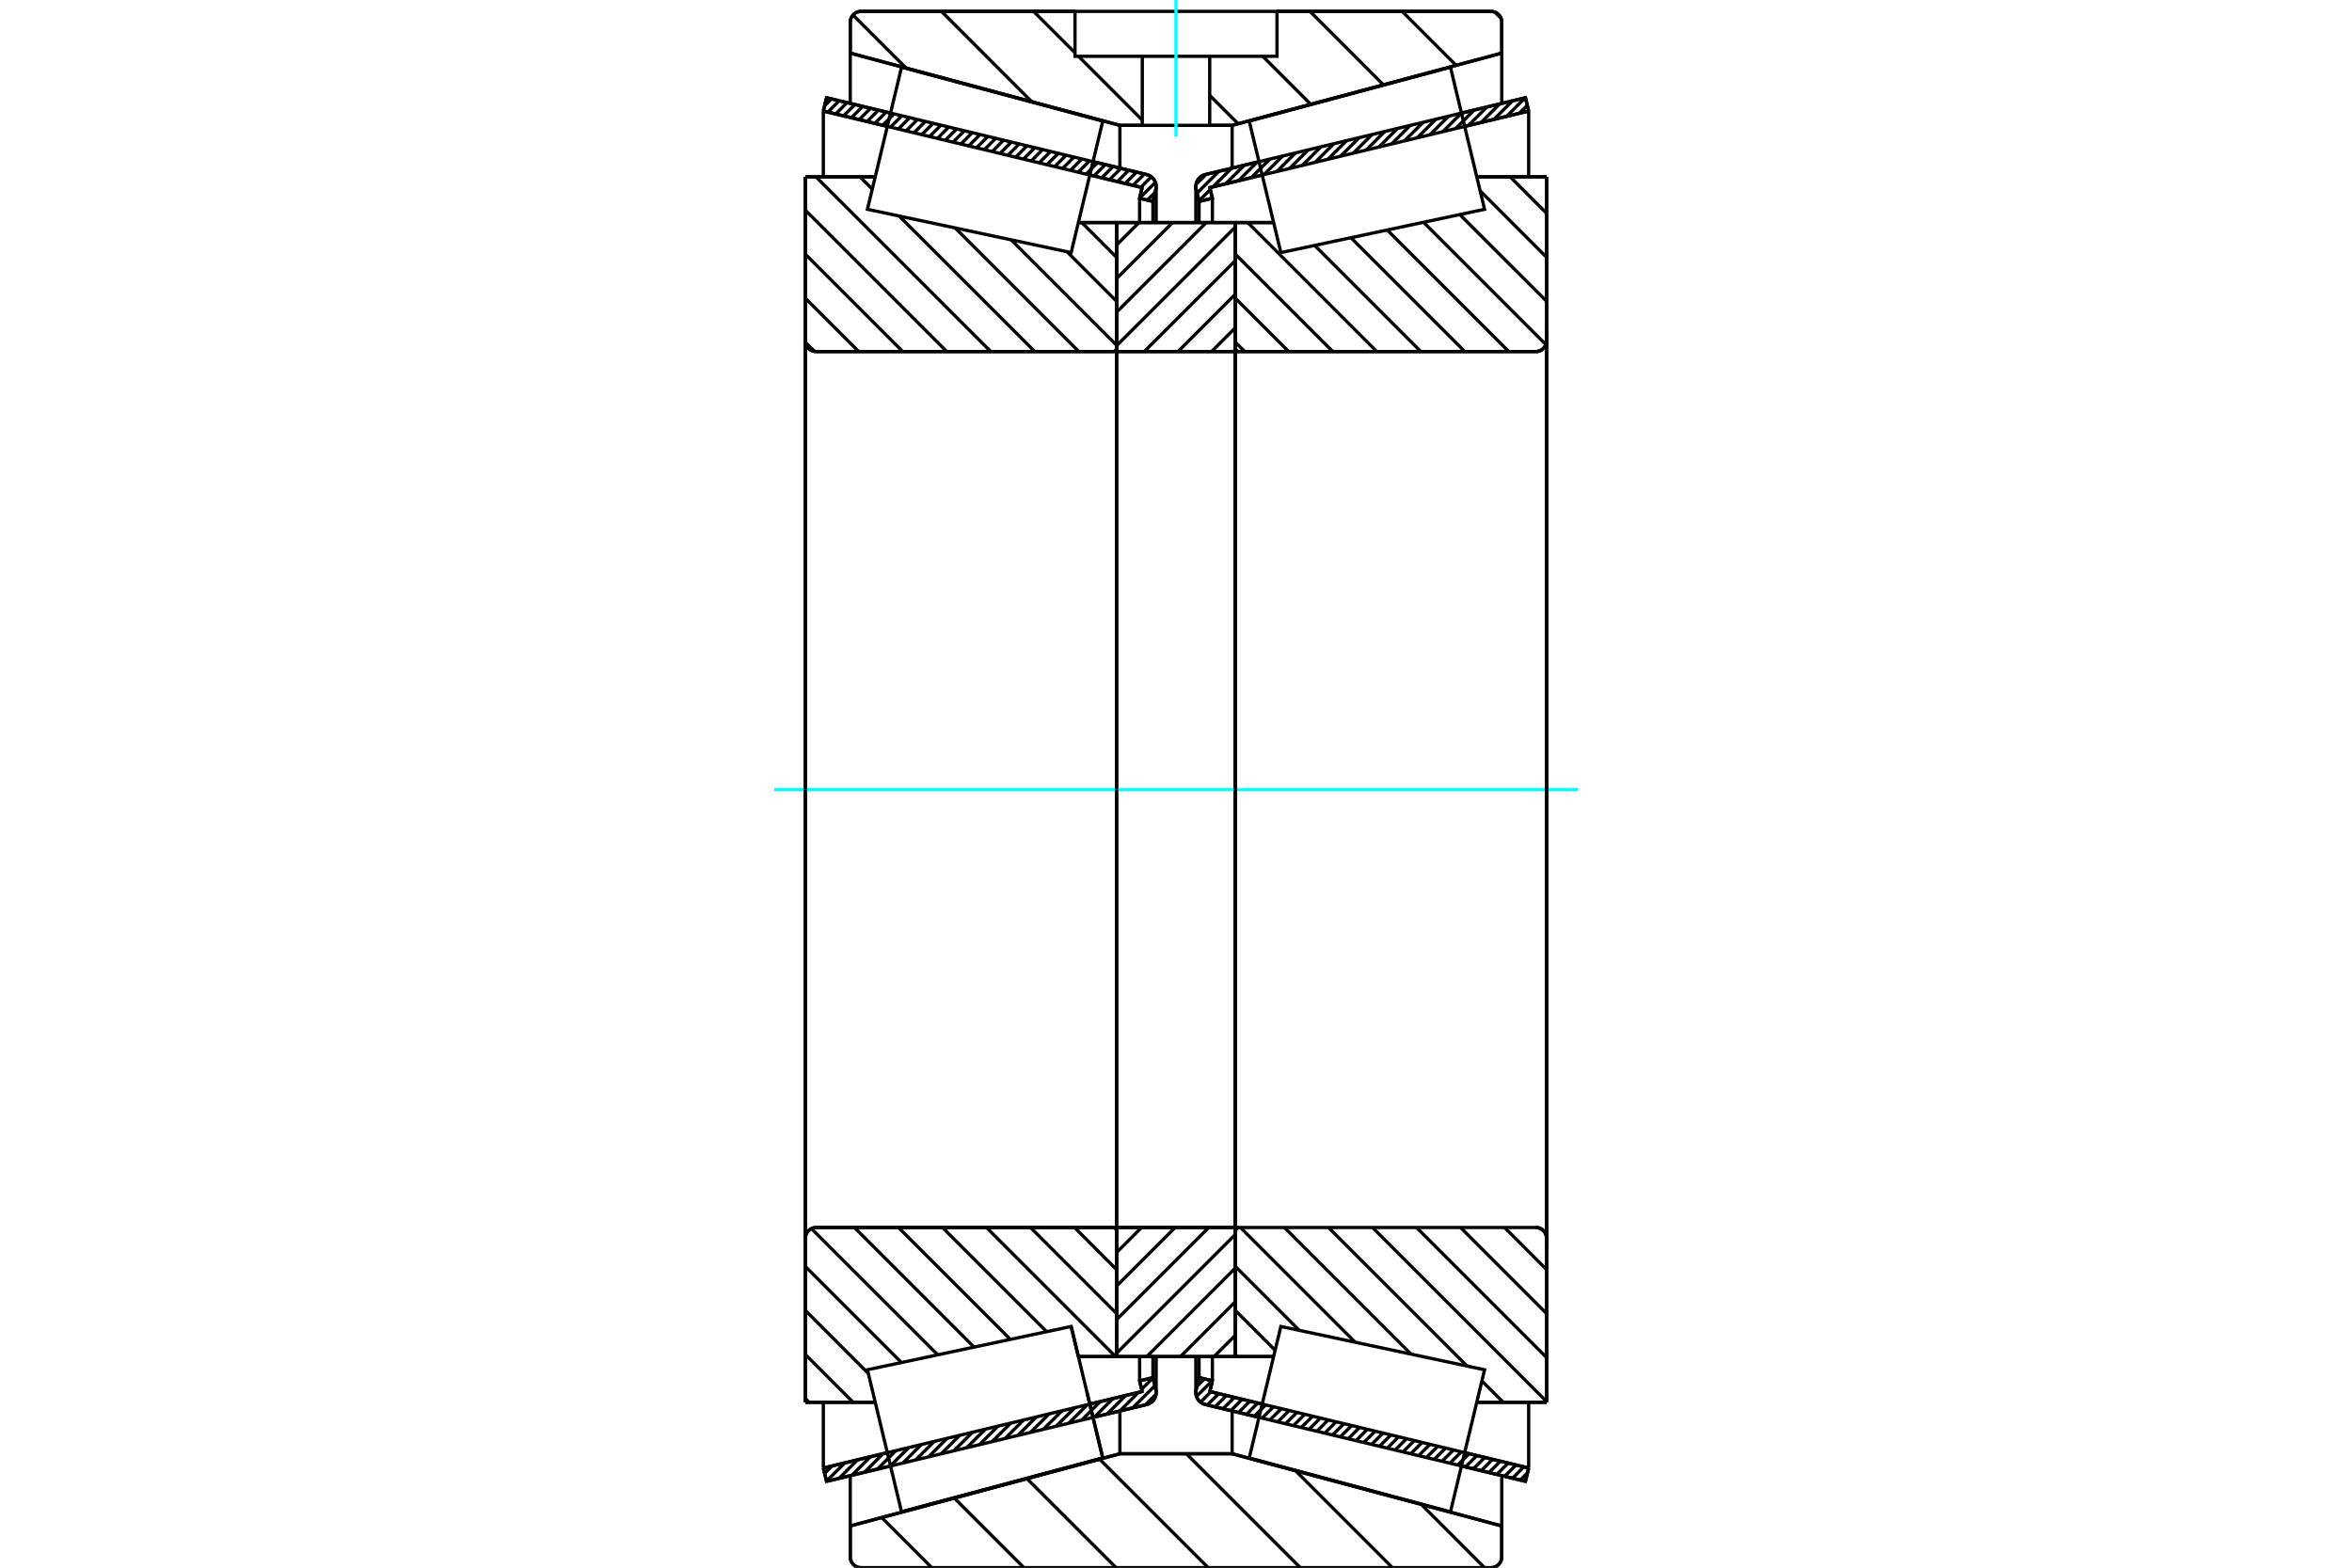 <?xml version="1.0" standalone="no"?>
<!DOCTYPE svg PUBLIC "-//W3C//DTD SVG 1.1//EN"
	"http://www.w3.org/Graphics/SVG/1.1/DTD/svg11.dtd">
<svg xmlns="http://www.w3.org/2000/svg" height="100%" width="100%" viewBox="0 0 36000 24000">
	<rect x="-1800" y="-1200" width="39600" height="26400" style="fill:#FFF"/>
	<g style="fill:none; fill-rule:evenodd" transform="matrix(1 0 0 1 0 0)">
		<g style="fill:none; stroke:#000; stroke-width:50; shape-rendering:geometricPrecision">
			<line x1="23349" y1="22678" x2="22370" y2="22443"/>
			<line x1="19270" y1="21699" x2="18449" y2="21502"/>
			<line x1="23398" y1="22474" x2="23349" y2="22678"/>
			<line x1="18518" y1="21303" x2="19319" y2="21495"/>
			<line x1="22419" y1="22239" x2="23398" y2="22474"/>
			<line x1="18557" y1="21139" x2="18518" y2="21303"/>
			<line x1="18353" y1="21090" x2="18557" y2="21139"/>
			<line x1="18309" y1="21274" x2="18353" y2="21090"/>
			<polyline points="18309,21274 18305,21296 18304,21318 18306,21350 18314,21380 18327,21409 18344,21435 18366,21458 18391,21477 18419,21492 18449,21502"/>
			<line x1="18449" y1="2672" x2="19270" y2="2475"/>
			<line x1="22370" y1="1731" x2="23349" y2="1496"/>
			<polyline points="18449,2672 18419,2682 18391,2697 18366,2716 18344,2739 18327,2766 18314,2794 18306,2825 18304,2856 18305,2878 18309,2900"/>
			<line x1="18353" y1="3084" x2="18309" y2="2900"/>
			<line x1="18557" y1="3035" x2="18353" y2="3084"/>
			<line x1="18518" y1="2872" x2="18557" y2="3035"/>
			<line x1="23398" y1="1700" x2="22419" y2="1935"/>
			<line x1="19319" y1="2679" x2="18518" y2="2872"/>
			<line x1="23349" y1="1496" x2="23398" y2="1700"/>
			<line x1="18353" y1="20767" x2="18353" y2="21090"/>
			<line x1="18353" y1="3084" x2="18353" y2="3408"/>
			<line x1="18557" y1="20767" x2="18557" y2="21139"/>
			<line x1="18557" y1="3035" x2="18557" y2="3408"/>
			<line x1="23398" y1="21467" x2="23398" y2="22474"/>
			<line x1="23398" y1="1700" x2="23398" y2="2707"/>
			<line x1="18304" y1="20767" x2="18304" y2="21318"/>
			<line x1="18304" y1="2856" x2="18304" y2="3407"/>
			<line x1="17551" y1="21502" x2="16730" y2="21699"/>
			<line x1="13630" y1="22443" x2="12651" y2="22678"/>
			<polyline points="17551,21502 17581,21492 17609,21477 17634,21458 17656,21435 17673,21409 17686,21380 17694,21350 17696,21318 17695,21296 17691,21274"/>
			<line x1="17647" y1="21090" x2="17691" y2="21274"/>
			<line x1="17443" y1="21139" x2="17647" y2="21090"/>
			<line x1="17482" y1="21303" x2="17443" y2="21139"/>
			<line x1="12602" y1="22474" x2="13581" y2="22239"/>
			<line x1="16681" y1="21495" x2="17482" y2="21303"/>
			<line x1="12651" y1="22678" x2="12602" y2="22474"/>
			<line x1="12651" y1="1496" x2="13630" y2="1731"/>
			<line x1="16730" y1="2475" x2="17551" y2="2672"/>
			<line x1="12602" y1="1700" x2="12651" y2="1496"/>
			<line x1="17482" y1="2872" x2="16681" y2="2679"/>
			<line x1="13581" y1="1935" x2="12602" y2="1700"/>
			<line x1="17443" y1="3035" x2="17482" y2="2872"/>
			<line x1="17647" y1="3084" x2="17443" y2="3035"/>
			<line x1="17691" y1="2900" x2="17647" y2="3084"/>
			<polyline points="17691,2900 17695,2878 17696,2856 17694,2825 17686,2794 17673,2766 17656,2739 17634,2716 17609,2697 17581,2682 17551,2672"/>
			<line x1="17443" y1="3408" x2="17443" y2="3035"/>
			<line x1="17443" y1="21139" x2="17443" y2="20767"/>
			<line x1="12602" y1="2707" x2="12602" y2="1700"/>
			<line x1="12602" y1="22474" x2="12602" y2="21467"/>
			<line x1="17647" y1="3408" x2="17647" y2="3084"/>
			<line x1="17647" y1="21090" x2="17647" y2="20767"/>
			<line x1="17696" y1="3407" x2="17696" y2="2856"/>
			<line x1="17696" y1="21318" x2="17696" y2="20767"/>
			<line x1="18909" y1="3407" x2="19494" y2="3407"/>
			<polyline points="18909,5327 18910,5336 18912,5344 18915,5352 18919,5360 18925,5366 18932,5372 18939,5376 18947,5380 18955,5382 18964,5382"/>
			<line x1="23508" y1="5382" x2="18964" y2="5382"/>
			<polyline points="23508,5382 23534,5380 23559,5374 23583,5364 23605,5351 23625,5334 23642,5314 23655,5292 23665,5268 23671,5243 23673,5217"/>
			<line x1="23673" y1="2707" x2="23673" y2="5217"/>
			<line x1="23673" y1="2707" x2="22604" y2="2707"/>
			<line x1="23673" y1="21468" x2="22604" y2="21468"/>
			<line x1="23673" y1="18957" x2="23673" y2="21468"/>
			<polyline points="23673,18957 23671,18931 23665,18906 23655,18882 23642,18860 23625,18841 23605,18824 23583,18810 23559,18800 23534,18794 23508,18792"/>
			<polyline points="18964,18792 18955,18793 18947,18795 18939,18798 18932,18803 18925,18808 18919,18815 18915,18822 18912,18830 18910,18839 18909,18847"/>
			<line x1="19494" y1="20768" x2="18909" y2="20768"/>
			<line x1="22604" y1="3230" x2="22604" y2="3230"/>
			<line x1="22604" y1="20945" x2="22604" y2="20944"/>
			<line x1="18909" y1="5382" x2="18909" y2="18792"/>
			<polyline points="18909,5327 18910,5336 18912,5344 18915,5352 18919,5360 18925,5366 18932,5372 18939,5376 18947,5380 18955,5382 18964,5382"/>
			<polyline points="18964,18792 18955,18793 18947,18795 18939,18798 18932,18803 18925,18808 18919,18815 18915,18822 18912,18830 18910,18839 18909,18847"/>
			<polyline points="23508,5382 23534,5380 23559,5374 23583,5364 23605,5351 23625,5334 23642,5314 23655,5292 23665,5268 23671,5243 23673,5217"/>
			<polyline points="23673,18957 23671,18931 23665,18906 23655,18882 23642,18860 23625,18841 23605,18824 23583,18810 23559,18800 23534,18794 23508,18792"/>
			<line x1="16506" y1="20768" x2="16395" y2="20307"/>
			<line x1="17091" y1="20768" x2="16506" y2="20768"/>
			<polyline points="17091,18847 17090,18839 17088,18830 17085,18822 17081,18815 17075,18808 17068,18803 17061,18798 17053,18795 17045,18793 17036,18792"/>
			<line x1="12492" y1="18792" x2="17036" y2="18792"/>
			<polyline points="12492,18792 12466,18794 12441,18800 12417,18810 12395,18824 12375,18841 12358,18860 12345,18882 12335,18906 12329,18931 12327,18957"/>
			<line x1="12327" y1="21468" x2="12327" y2="18957"/>
			<line x1="12327" y1="21468" x2="13396" y2="21468"/>
			<line x1="12327" y1="2707" x2="13396" y2="2707"/>
			<line x1="12327" y1="5217" x2="12327" y2="2707"/>
			<polyline points="12327,5217 12329,5243 12335,5268 12345,5292 12358,5314 12375,5334 12395,5351 12417,5364 12441,5374 12466,5380 12492,5382"/>
			<line x1="17036" y1="5382" x2="12492" y2="5382"/>
			<polyline points="17036,5382 17045,5382 17053,5380 17061,5376 17068,5372 17075,5366 17081,5360 17085,5352 17088,5344 17090,5336 17091,5327"/>
			<line x1="16506" y1="3407" x2="17091" y2="3407"/>
			<line x1="13396" y1="20944" x2="13396" y2="20945"/>
			<line x1="13396" y1="3230" x2="13396" y2="3230"/>
			<line x1="12327" y1="18957" x2="12327" y2="5217"/>
			<line x1="22821" y1="24000" x2="13179" y2="24000"/>
			<polyline points="22821,24000 22847,23998 22872,23992 22896,23982 22918,23968 22937,23952 22954,23932 22968,23910 22978,23886 22984,23861 22986,23835"/>
			<line x1="22986" y1="23361" x2="22986" y2="23835"/>
			<line x1="18859" y1="22256" x2="22986" y2="23361"/>
			<line x1="17141" y1="22256" x2="18859" y2="22256"/>
			<line x1="13014" y1="23361" x2="17141" y2="22256"/>
			<line x1="13014" y1="23835" x2="13014" y2="23361"/>
			<polyline points="13014,23835 13016,23861 13022,23886 13032,23910 13046,23932 13063,23952 13082,23968 13104,23982 13128,23992 13153,23998 13179,24000"/>
			<line x1="13179" y1="174" x2="16454" y2="174"/>
			<line x1="19546" y1="174" x2="22821" y2="174"/>
			<polyline points="13179,174 13153,176 13128,183 13104,192 13082,206 13063,223 13046,242 13032,265 13022,288 13016,314 13014,339"/>
			<line x1="13014" y1="813" x2="13014" y2="339"/>
			<line x1="17141" y1="1919" x2="13014" y2="813"/>
			<line x1="18859" y1="1919" x2="18516" y2="1919"/>
			<line x1="17484" y1="1919" x2="17141" y2="1919"/>
			<line x1="22986" y1="813" x2="18859" y2="1919"/>
			<line x1="22986" y1="339" x2="22986" y2="813"/>
			<polyline points="22986,339 22984,314 22978,288 22968,265 22954,242 22937,223 22918,206 22896,192 22872,183 22847,176 22821,174"/>
			<line x1="17141" y1="21600" x2="17141" y2="22256"/>
			<line x1="17141" y1="1919" x2="17141" y2="2574"/>
			<line x1="18859" y1="21600" x2="18859" y2="22256"/>
			<line x1="18859" y1="1919" x2="18859" y2="2574"/>
			<line x1="13014" y1="22591" x2="13014" y2="23361"/>
			<line x1="13014" y1="813" x2="13014" y2="1583"/>
			<line x1="22986" y1="22591" x2="22986" y2="23361"/>
			<line x1="22986" y1="813" x2="22986" y2="1583"/>
			<line x1="17091" y1="18792" x2="18909" y2="18792"/>
			<line x1="17091" y1="20768" x2="17091" y2="18792"/>
			<line x1="18909" y1="20768" x2="17091" y2="20768"/>
			<line x1="18909" y1="18792" x2="18909" y2="20768"/>
			<line x1="18909" y1="5382" x2="17091" y2="5382"/>
			<line x1="18909" y1="3407" x2="18909" y2="5382"/>
			<line x1="17091" y1="3407" x2="18909" y2="3407"/>
			<line x1="17091" y1="5382" x2="17091" y2="3407"/>
			<line x1="18909" y1="5382" x2="18909" y2="18792"/>
			<line x1="17091" y1="5382" x2="17091" y2="18792"/>
		</g>
		<g style="fill:none; stroke:#0FF; stroke-width:50; shape-rendering:geometricPrecision">
			<line x1="11850" y1="12087" x2="24150" y2="12087"/>
		</g>
		<g style="fill:none; stroke:#000; stroke-width:50; shape-rendering:geometricPrecision">
			<line x1="22883" y1="187" x2="22973" y2="277"/>
			<line x1="21461" y1="174" x2="22287" y2="1000"/>
			<line x1="20051" y1="174" x2="21175" y2="1298"/>
			<line x1="19328" y1="862" x2="20062" y2="1596"/>
			<line x1="18516" y1="1460" x2="18950" y2="1894"/>
			<line x1="15820" y1="174" x2="16454" y2="808"/>
			<line x1="16508" y1="862" x2="17484" y2="1839"/>
			<line x1="14410" y1="174" x2="15793" y2="1558"/>
			<line x1="13056" y1="230" x2="13867" y2="1041"/>
			<line x1="21755" y1="23032" x2="22723" y2="24000"/>
			<line x1="19829" y1="22515" x2="21313" y2="24000"/>
			<line x1="18159" y1="22256" x2="19903" y2="24000"/>
			<line x1="16831" y1="22339" x2="18493" y2="24000"/>
			<line x1="15719" y1="22637" x2="17083" y2="24000"/>
			<line x1="14607" y1="22935" x2="15672" y2="24000"/>
			<line x1="13495" y1="23233" x2="14262" y2="24000"/>
			<line x1="19546" y1="174" x2="22821" y2="174"/>
			<polyline points="22986,339 22984,314 22978,288 22968,265 22954,242 22937,223 22918,206 22896,192 22872,183 22847,176 22821,174"/>
			<polyline points="22986,339 22986,813 18859,1919 18516,1919"/>
			<polyline points="16454,174 13179,174 13153,176 13128,183 13104,192 13082,206 13063,223 13046,242 13032,265 13022,288 13016,314 13014,339 13014,813 17141,1919 17484,1919"/>
			<polyline points="18000,22256 17141,22256 13014,23361 13014,23835 13016,23861 13022,23886 13032,23910 13046,23932 13063,23952 13082,23968 13104,23982 13128,23992 13153,23998 13179,24000 18000,24000"/>
			<polyline points="18000,22256 18859,22256 22986,23361 22986,23835"/>
			<polyline points="22821,24000 22847,23998 22872,23992 22896,23982 22918,23968 22937,23952 22954,23932 22968,23910 22978,23886 22984,23861 22986,23835"/>
			<line x1="22821" y1="24000" x2="18000" y2="24000"/>
			<line x1="16558" y1="3407" x2="17091" y2="3940"/>
			<line x1="16331" y1="3853" x2="17091" y2="4613"/>
			<line x1="15475" y1="3671" x2="17091" y2="5287"/>
			<line x1="14620" y1="3490" x2="16512" y2="5382"/>
			<line x1="13764" y1="3308" x2="15839" y2="5382"/>
			<line x1="13163" y1="2707" x2="13351" y2="2895"/>
			<line x1="12489" y1="2707" x2="15165" y2="5382"/>
			<line x1="12327" y1="3218" x2="14491" y2="5382"/>
			<line x1="12327" y1="3892" x2="13817" y2="5382"/>
			<line x1="12327" y1="4566" x2="13143" y2="5382"/>
			<line x1="12329" y1="5241" x2="12468" y2="5380"/>
			<line x1="16447" y1="18792" x2="17091" y2="19437"/>
			<line x1="15773" y1="18792" x2="17091" y2="20110"/>
			<line x1="15099" y1="18792" x2="17075" y2="20768"/>
			<line x1="14425" y1="18792" x2="16020" y2="20387"/>
			<line x1="13752" y1="18792" x2="15465" y2="20505"/>
			<line x1="13078" y1="18792" x2="14909" y2="20623"/>
			<line x1="12420" y1="18809" x2="14353" y2="20741"/>
			<line x1="12327" y1="19389" x2="13798" y2="20860"/>
			<line x1="12327" y1="20062" x2="13290" y2="21026"/>
			<line x1="12327" y1="20736" x2="13058" y2="21468"/>
			<line x1="12327" y1="21410" x2="12384" y2="21468"/>
			<polyline points="17091,12087 17091,3407 17091,5327"/>
			<polyline points="17036,5382 17045,5382 17053,5380 17061,5376 17068,5372 17075,5366 17081,5360 17085,5352 17088,5344 17090,5336 17091,5327"/>
			<line x1="17036" y1="5382" x2="12492" y2="5382"/>
			<polyline points="12327,5217 12329,5243 12335,5268 12345,5292 12358,5314 12375,5334 12395,5351 12417,5364 12441,5374 12466,5380 12492,5382"/>
			<line x1="12327" y1="5217" x2="12327" y2="2707"/>
			<line x1="12327" y1="5217" x2="12327" y2="12087"/>
			<line x1="12327" y1="2707" x2="13396" y2="2707"/>
			<line x1="16506" y1="3407" x2="17091" y2="3407"/>
			<line x1="17091" y1="20768" x2="16506" y2="20768"/>
			<line x1="13396" y1="21468" x2="12327" y2="21468"/>
			<line x1="12327" y1="12087" x2="12327" y2="18957"/>
			<line x1="12327" y1="21468" x2="12327" y2="18957"/>
			<polyline points="12492,18792 12466,18794 12441,18800 12417,18810 12395,18824 12375,18841 12358,18860 12345,18882 12335,18906 12329,18931 12327,18957"/>
			<line x1="12492" y1="18792" x2="17036" y2="18792"/>
			<polyline points="17091,18847 17090,18839 17088,18830 17085,18822 17081,18815 17075,18808 17068,18803 17061,18798 17053,18795 17045,18793 17036,18792"/>
			<polyline points="17091,18847 17091,20768 17091,12087"/>
			<line x1="23114" y1="2707" x2="23673" y2="3266"/>
			<line x1="22656" y1="2922" x2="23673" y2="3940"/>
			<line x1="22344" y1="3285" x2="23673" y2="4613"/>
			<line x1="21789" y1="3403" x2="23662" y2="5276"/>
			<line x1="21233" y1="3521" x2="23094" y2="5382"/>
			<line x1="20677" y1="3639" x2="22421" y2="5382"/>
			<line x1="20122" y1="3757" x2="21747" y2="5382"/>
			<line x1="19098" y1="3407" x2="21073" y2="5382"/>
			<line x1="18909" y1="3892" x2="20399" y2="5382"/>
			<line x1="18909" y1="4566" x2="19725" y2="5382"/>
			<line x1="18909" y1="5239" x2="19052" y2="5382"/>
			<line x1="23029" y1="18792" x2="23673" y2="19437"/>
			<line x1="22355" y1="18792" x2="23673" y2="20110"/>
			<line x1="21681" y1="18792" x2="23673" y2="20784"/>
			<line x1="21007" y1="18792" x2="23673" y2="21458"/>
			<line x1="20334" y1="18792" x2="22455" y2="20913"/>
			<line x1="22682" y1="21141" x2="23009" y2="21468"/>
			<line x1="19660" y1="18792" x2="21599" y2="20731"/>
			<line x1="18986" y1="18792" x2="20743" y2="20549"/>
			<line x1="18909" y1="19389" x2="19888" y2="20368"/>
			<line x1="18909" y1="20062" x2="19517" y2="20671"/>
			<line x1="18909" y1="20736" x2="18940" y2="20768"/>
			<polyline points="18909,12087 18909,3407 18909,5327 18910,5336 18912,5344 18915,5352 18919,5360 18925,5366 18932,5372 18939,5376 18947,5380 18955,5382 18964,5382 23508,5382 23534,5380 23559,5374 23583,5364 23605,5351 23625,5334 23642,5314 23655,5292 23665,5268 23671,5243 23673,5217 23673,2707"/>
			<line x1="23673" y1="5217" x2="23673" y2="12087"/>
			<line x1="23673" y1="2707" x2="22604" y2="2707"/>
			<line x1="19494" y1="3407" x2="18909" y2="3407"/>
			<line x1="18909" y1="20768" x2="19494" y2="20768"/>
			<line x1="22604" y1="21468" x2="23673" y2="21468"/>
			<line x1="23673" y1="12087" x2="23673" y2="18957"/>
			<polyline points="23673,21468 23673,18957 23671,18931 23665,18906 23655,18882 23642,18860 23625,18841 23605,18824 23583,18810 23559,18800 23534,18794 23508,18792 18964,18792 18955,18793 18947,18795 18939,18798 18932,18803 18925,18808 18919,18815 18915,18822 18912,18830 18910,18839 18909,18847 18909,20768 18909,12087"/>
			<line x1="18909" y1="20441" x2="18582" y2="20768"/>
			<line x1="18909" y1="19927" x2="18068" y2="20768"/>
			<line x1="18909" y1="19413" x2="17554" y2="20768"/>
			<line x1="18909" y1="18898" x2="17091" y2="20716"/>
			<line x1="18501" y1="18792" x2="17091" y2="20202"/>
			<line x1="17987" y1="18792" x2="17091" y2="19688"/>
			<line x1="17473" y1="18792" x2="17091" y2="19174"/>
			<line x1="18909" y1="5017" x2="18544" y2="5382"/>
			<line x1="18909" y1="4503" x2="18030" y2="5382"/>
			<line x1="18909" y1="3989" x2="17515" y2="5382"/>
			<line x1="18909" y1="3475" x2="17091" y2="5292"/>
			<line x1="18463" y1="3407" x2="17091" y2="4778"/>
			<line x1="17948" y1="3407" x2="17091" y2="4264"/>
			<line x1="17434" y1="3407" x2="17091" y2="3750"/>
			<polyline points="17091,5382 17091,3407 18909,3407 18909,5382 17091,5382"/>
			<polyline points="17091,18792 18909,18792 18909,20768 17091,20768 17091,18792"/>
			<polyline points="18000,1919 18516,1919 18516,862 19546,862 19546,174 16454,174 16454,862 17484,862 18516,862"/>
			<polyline points="17484,862 17484,1919 18000,1919"/>
		</g>
		<g style="fill:none; stroke:#0FF; stroke-width:50; shape-rendering:geometricPrecision">
			<line x1="18000" y1="2093" x2="18000" y2="0"/>
		</g>
		<g style="fill:none; stroke:#000; stroke-width:50; shape-rendering:geometricPrecision">
			<line x1="23673" y1="19122" x2="23673" y2="5052"/>
			<line x1="18909" y1="18847" x2="18909" y2="5327"/>
			<polyline points="16637,21314 16879,22320 13799,23145 13799,23145"/>
			<polyline points="16395,20307 16395,20307 16637,21314 16879,22320 13799,23145 13538,22058 13277,20970 16395,20307 16637,21314"/>
			<polyline points="16637,2861 16395,3867 13277,3204 13538,2117 13799,1029 16879,1854 16637,2861"/>
			<polyline points="19363,21314 19605,20307 22723,20970 22462,22058 22201,23145 19121,22320 19363,21314"/>
			<polyline points="19363,2861 19121,1854 22201,1029 22462,2117 22723,3204 19605,3867 19363,2861"/>
			<line x1="17694" y1="21345" x2="17533" y2="21506"/>
			<line x1="17677" y1="21214" x2="17337" y2="21553"/>
			<line x1="17648" y1="21094" x2="17474" y2="21268"/>
			<line x1="17426" y1="21316" x2="17142" y2="21600"/>
			<line x1="17458" y1="21136" x2="17445" y2="21149"/>
			<line x1="17231" y1="21363" x2="16946" y2="21647"/>
			<line x1="17035" y1="21410" x2="16751" y2="21694"/>
			<line x1="16840" y1="21457" x2="16556" y2="21741"/>
			<line x1="16644" y1="21504" x2="16360" y2="21788"/>
			<line x1="16449" y1="21551" x2="16165" y2="21835"/>
			<line x1="16254" y1="21598" x2="15969" y2="21882"/>
			<line x1="16058" y1="21645" x2="15774" y2="21929"/>
			<line x1="15863" y1="21691" x2="15578" y2="21976"/>
			<line x1="15667" y1="21738" x2="15383" y2="22023"/>
			<line x1="15472" y1="21785" x2="15188" y2="22069"/>
			<line x1="15276" y1="21832" x2="14992" y2="22116"/>
			<line x1="15081" y1="21879" x2="14797" y2="22163"/>
			<line x1="14886" y1="21926" x2="14601" y2="22210"/>
			<line x1="14690" y1="21973" x2="14406" y2="22257"/>
			<line x1="14495" y1="22020" x2="14211" y2="22304"/>
			<line x1="14299" y1="22067" x2="14015" y2="22351"/>
			<line x1="14104" y1="22114" x2="13820" y2="22398"/>
			<line x1="13909" y1="22161" x2="13624" y2="22445"/>
			<line x1="13713" y1="22207" x2="13429" y2="22492"/>
			<line x1="13518" y1="22254" x2="13233" y2="22539"/>
			<line x1="13322" y1="22301" x2="13038" y2="22586"/>
			<line x1="13127" y1="22348" x2="12843" y2="22632"/>
			<line x1="12931" y1="22395" x2="12650" y2="22676"/>
			<line x1="12736" y1="22442" x2="12622" y2="22556"/>
			<line x1="17680" y1="2945" x2="17561" y2="3064"/>
			<line x1="17685" y1="2792" x2="17443" y2="3033"/>
			<line x1="17622" y1="2706" x2="17461" y2="2867"/>
			<line x1="17516" y1="2664" x2="17342" y2="2838"/>
			<line x1="17396" y1="2635" x2="17222" y2="2809"/>
			<line x1="17276" y1="2606" x2="17102" y2="2781"/>
			<line x1="17156" y1="2578" x2="16982" y2="2752"/>
			<line x1="17037" y1="2549" x2="16863" y2="2723"/>
			<line x1="16917" y1="2520" x2="16743" y2="2694"/>
			<line x1="16797" y1="2491" x2="16623" y2="2666"/>
			<line x1="16677" y1="2463" x2="16503" y2="2637"/>
			<line x1="16558" y1="2434" x2="16384" y2="2608"/>
			<line x1="16438" y1="2405" x2="16264" y2="2579"/>
			<line x1="16318" y1="2376" x2="16144" y2="2551"/>
			<line x1="16198" y1="2348" x2="16024" y2="2522"/>
			<line x1="16079" y1="2319" x2="15905" y2="2493"/>
			<line x1="15959" y1="2290" x2="15785" y2="2464"/>
			<line x1="15839" y1="2261" x2="15665" y2="2436"/>
			<line x1="15719" y1="2233" x2="15545" y2="2407"/>
			<line x1="15600" y1="2204" x2="15426" y2="2378"/>
			<line x1="15480" y1="2175" x2="15306" y2="2349"/>
			<line x1="15360" y1="2146" x2="15186" y2="2321"/>
			<line x1="15240" y1="2118" x2="15066" y2="2292"/>
			<line x1="15121" y1="2089" x2="14947" y2="2263"/>
			<line x1="15001" y1="2060" x2="14827" y2="2234"/>
			<line x1="14881" y1="2031" x2="14707" y2="2206"/>
			<line x1="14761" y1="2003" x2="14587" y2="2177"/>
			<line x1="14642" y1="1974" x2="14468" y2="2148"/>
			<line x1="14522" y1="1945" x2="14348" y2="2119"/>
			<line x1="14402" y1="1916" x2="14228" y2="2091"/>
			<line x1="14282" y1="1888" x2="14108" y2="2062"/>
			<line x1="14163" y1="1859" x2="13989" y2="2033"/>
			<line x1="14043" y1="1830" x2="13869" y2="2004"/>
			<line x1="13923" y1="1801" x2="13749" y2="1976"/>
			<line x1="13803" y1="1773" x2="13629" y2="1947"/>
			<line x1="13684" y1="1744" x2="13510" y2="1918"/>
			<line x1="13564" y1="1715" x2="13390" y2="1889"/>
			<line x1="13444" y1="1686" x2="13270" y2="1861"/>
			<line x1="13324" y1="1658" x2="13150" y2="1832"/>
			<line x1="13205" y1="1629" x2="13031" y2="1803"/>
			<line x1="13085" y1="1600" x2="12911" y2="1774"/>
			<line x1="12965" y1="1571" x2="12791" y2="1746"/>
			<line x1="12845" y1="1543" x2="12671" y2="1717"/>
			<line x1="12726" y1="1514" x2="12622" y2="1618"/>
			<polyline points="12602,1700 12651,1496 17551,2672"/>
			<polyline points="17691,2900 17696,2871 17696,2841 17691,2812 17682,2784 17668,2757 17651,2733 17630,2713 17606,2695 17580,2682 17551,2672"/>
			<polyline points="17691,2900 17647,3084 17443,3035 17482,2872 12602,1700"/>
			<polyline points="12602,22474 17482,21303 17443,21139 17647,21090 17691,21274"/>
			<polyline points="17551,21502 17580,21493 17606,21479 17630,21462 17651,21441 17668,21417 17682,21391 17691,21362 17696,21333 17696,21303 17691,21274"/>
			<polyline points="17551,21502 12651,22678 12602,22474"/>
			<line x1="23380" y1="22549" x2="23270" y2="22659"/>
			<line x1="23324" y1="22456" x2="23150" y2="22631"/>
			<line x1="23204" y1="22428" x2="23030" y2="22602"/>
			<line x1="23084" y1="22399" x2="22910" y2="22573"/>
			<line x1="22965" y1="22370" x2="22791" y2="22544"/>
			<line x1="22845" y1="22341" x2="22671" y2="22516"/>
			<line x1="22725" y1="22313" x2="22551" y2="22487"/>
			<line x1="22605" y1="22284" x2="22431" y2="22458"/>
			<line x1="22486" y1="22255" x2="22312" y2="22429"/>
			<line x1="22366" y1="22226" x2="22192" y2="22401"/>
			<line x1="22246" y1="22198" x2="22072" y2="22372"/>
			<line x1="22126" y1="22169" x2="21952" y2="22343"/>
			<line x1="22007" y1="22140" x2="21833" y2="22314"/>
			<line x1="21887" y1="22111" x2="21713" y2="22286"/>
			<line x1="21767" y1="22083" x2="21593" y2="22257"/>
			<line x1="21647" y1="22054" x2="21473" y2="22228"/>
			<line x1="21528" y1="22025" x2="21354" y2="22199"/>
			<line x1="21408" y1="21996" x2="21234" y2="22171"/>
			<line x1="21288" y1="21968" x2="21114" y2="22142"/>
			<line x1="21168" y1="21939" x2="20994" y2="22113"/>
			<line x1="21049" y1="21910" x2="20875" y2="22084"/>
			<line x1="20929" y1="21881" x2="20755" y2="22056"/>
			<line x1="20809" y1="21853" x2="20635" y2="22027"/>
			<line x1="20689" y1="21824" x2="20515" y2="21998"/>
			<line x1="20570" y1="21795" x2="20396" y2="21969"/>
			<line x1="20450" y1="21766" x2="20276" y2="21941"/>
			<line x1="20330" y1="21738" x2="20156" y2="21912"/>
			<line x1="20210" y1="21709" x2="20036" y2="21883"/>
			<line x1="20091" y1="21680" x2="19917" y2="21854"/>
			<line x1="19971" y1="21651" x2="19797" y2="21826"/>
			<line x1="19851" y1="21623" x2="19677" y2="21797"/>
			<line x1="19731" y1="21594" x2="19557" y2="21768"/>
			<line x1="19612" y1="21565" x2="19438" y2="21739"/>
			<line x1="19492" y1="21536" x2="19318" y2="21711"/>
			<line x1="19372" y1="21508" x2="19198" y2="21682"/>
			<line x1="19252" y1="21479" x2="19078" y2="21653"/>
			<line x1="19133" y1="21450" x2="18959" y2="21624"/>
			<line x1="19013" y1="21421" x2="18839" y2="21596"/>
			<line x1="18893" y1="21393" x2="18719" y2="21567"/>
			<line x1="18773" y1="21364" x2="18599" y2="21538"/>
			<line x1="18654" y1="21335" x2="18480" y2="21509"/>
			<line x1="18534" y1="21306" x2="18375" y2="21466"/>
			<line x1="18554" y1="21138" x2="18314" y2="21378"/>
			<line x1="18434" y1="21110" x2="18321" y2="21222"/>
			<line x1="23377" y1="1613" x2="23256" y2="1734"/>
			<line x1="23345" y1="1497" x2="23061" y2="1781"/>
			<line x1="23150" y1="1544" x2="22865" y2="1828"/>
			<line x1="22954" y1="1591" x2="22670" y2="1875"/>
			<line x1="22759" y1="1638" x2="22475" y2="1922"/>
			<line x1="22563" y1="1685" x2="22279" y2="1969"/>
			<line x1="22368" y1="1731" x2="22084" y2="2016"/>
			<line x1="22173" y1="1778" x2="21888" y2="2063"/>
			<line x1="21977" y1="1825" x2="21693" y2="2110"/>
			<line x1="21782" y1="1872" x2="21497" y2="2156"/>
			<line x1="21586" y1="1919" x2="21302" y2="2203"/>
			<line x1="21391" y1="1966" x2="21107" y2="2250"/>
			<line x1="21195" y1="2013" x2="20911" y2="2297"/>
			<line x1="21000" y1="2060" x2="20716" y2="2344"/>
			<line x1="20805" y1="2107" x2="20520" y2="2391"/>
			<line x1="20609" y1="2154" x2="20325" y2="2438"/>
			<line x1="20414" y1="2201" x2="20130" y2="2485"/>
			<line x1="20218" y1="2248" x2="19934" y2="2532"/>
			<line x1="20023" y1="2294" x2="19739" y2="2579"/>
			<line x1="19828" y1="2341" x2="19543" y2="2626"/>
			<line x1="19632" y1="2388" x2="19348" y2="2673"/>
			<line x1="19437" y1="2435" x2="19152" y2="2719"/>
			<line x1="19241" y1="2482" x2="18957" y2="2766"/>
			<line x1="19046" y1="2529" x2="18762" y2="2813"/>
			<line x1="18554" y1="3021" x2="18534" y2="3041"/>
			<line x1="18850" y1="2576" x2="18566" y2="2860"/>
			<line x1="18525" y1="2901" x2="18351" y2="3075"/>
			<line x1="18655" y1="2623" x2="18322" y2="2956"/>
			<line x1="18460" y1="2670" x2="18307" y2="2823"/>
			<polyline points="23398,1700 23349,1496 18449,2672 18420,2682 18394,2695 18370,2713 18349,2733 18332,2757 18318,2784 18309,2812 18304,2841 18304,2871 18309,2900 18353,3084 18557,3035 18518,2872 23398,1700"/>
			<polyline points="23398,22474 18518,21303 18557,21139 18353,21090 18309,21274 18304,21303 18304,21333 18309,21362 18318,21391 18332,21417 18349,21441 18370,21462 18394,21479 18420,21493 18449,21502 23349,22678 23398,22474"/>
		</g>
	</g>
</svg>
